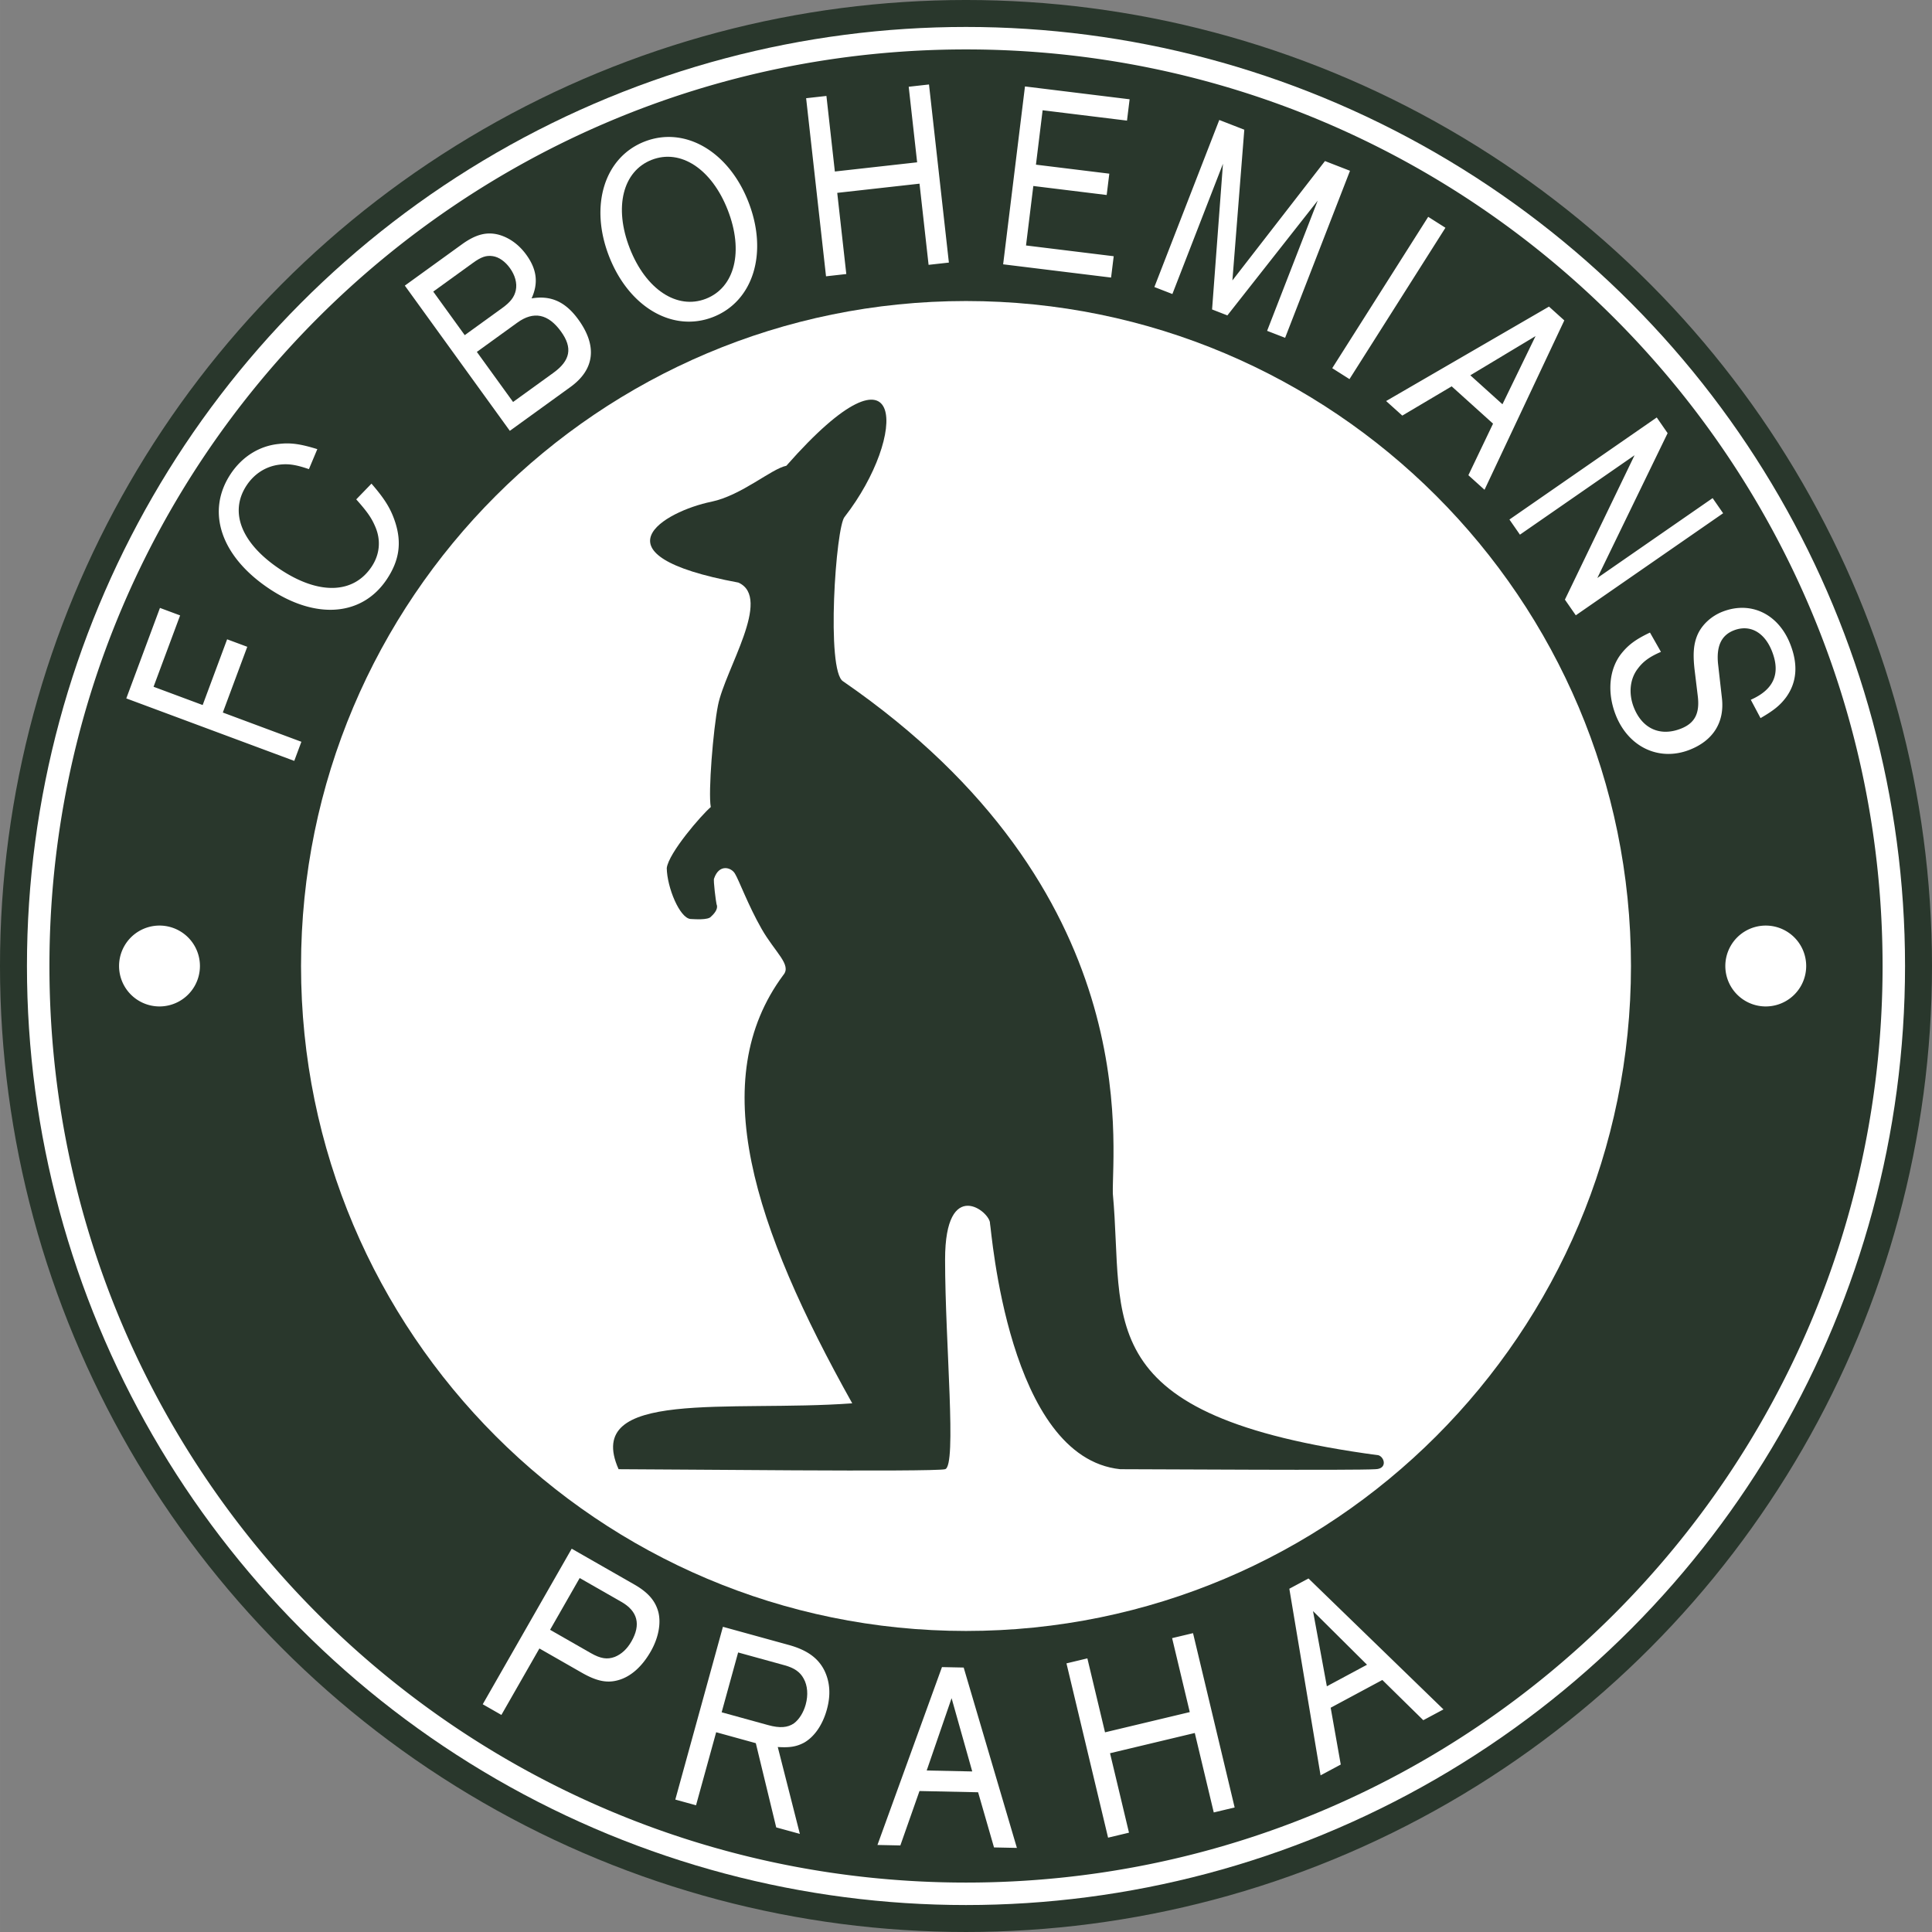 <svg xmlns="http://www.w3.org/2000/svg" width="2500" height="2500" viewBox="0 0 215.667 215.669"><rect x="0" y="0" width="215.667" height="215.669" fill="#808080" stroke="none"/><circle cx="107.833" cy="107.834" r="106.33" fill="#fff" stroke="#29372c" stroke-width="3.009"/><g fill="#29372c"><path d="M152.598 185.834l-6.028-5.989 1.545 8.395zM61.771 41.62c1.907-1.379 2.171-2.791.852-4.614-1.423-1.969-3.047-2.312-4.875-.99l-4.518 3.267 4.043 5.589 4.498-3.252zM69.373 178.822l-4.664-2.667-3.305 5.78 4.551 2.602c1.086.621 1.832.736 2.672.423.743-.301 1.372-.874 1.862-1.733 1.073-1.875.695-3.368-1.116-4.405zM87.576 185.893l-5.179-1.429-1.84 6.679 5.205 1.434c1.282.353 2.167.286 2.87-.204.578-.433 1.061-1.203 1.308-2.099.295-1.069.206-2.122-.23-2.894-.395-.729-1.026-1.183-2.134-1.487zM103.446 197.641l5.084.105-2.305-8.178zM167.717 45.129l3.696-7.612-7.283 4.377zM78.8 33.35c3.231-1.26 4.238-5.292 2.439-9.903-1.788-4.582-5.259-6.865-8.49-5.604-3.231 1.261-4.238 5.292-2.45 9.875 1.788 4.582 5.269 6.892 8.501 5.632z"/><path d="M107.833 5.517C51.326 5.517 5.517 51.328 5.517 107.834s45.809 102.317 102.316 102.317c56.508 0 102.318-45.811 102.318-102.317S164.342 5.517 107.833 5.517zm53.519 19.908l-10.71 16.896-1.926-1.221 10.713-16.896 1.923 1.221zM114.417 9.649l11.681 1.434-.292 2.381-9.419-1.156-.745 6.073 8.189 1.005-.292 2.381-8.19-1.005-.815 6.639 9.789 1.201-.294 2.382-12.049-1.479 2.437-19.856zm-42.464 6.154c4.501-1.756 9.393 1.099 11.595 6.744 2.214 5.672.549 11.086-3.951 12.843-4.501 1.756-9.393-1.1-11.605-6.771-2.204-5.645-.54-11.059 3.961-12.816zm-54.149 96.546a4.514 4.514 0 1 1 0-9.028 4.514 4.514 0 0 1 0 9.028zm15.043-27.411l-18.75-6.975 3.758-10.102 2.25.837-2.964 7.965 5.482 2.04 2.73-7.338 2.249.836-2.73 7.338 8.77 3.265-.795 2.134zm10.349-20.3c-2.734 4.133-7.875 4.565-13.078 1.123-5.452-3.608-7.164-8.632-4.375-12.847 1.271-1.921 3.195-3.144 5.387-3.358 1.329-.161 2.439.01 4.291.581l-.938 2.232c-1.494-.513-2.35-.634-3.421-.482-1.433.211-2.685 1.016-3.534 2.297-1.981 2.996-.57 6.516 3.782 9.395 4.303 2.846 8.159 2.724 10.183-.334.902-1.363 1.042-2.934.409-4.423-.433-1.03-.92-1.708-2.136-3.077l1.701-1.757c1.509 1.742 2.184 2.842 2.674 4.384.706 2.249.423 4.2-.945 6.266zm8.357-37.357c1.526-1.104 2.754-1.436 4.109-1.083 1.185.327 2.264 1.101 3.09 2.243 1.178 1.628 1.366 3.157.586 4.87 2.148-.369 3.785.372 5.226 2.365 2.127 2.94 1.823 5.565-.887 7.525l-6.766 4.893L45.19 31.883l6.363-4.602zm21.086 157.072c-.982 1.716-2.247 2.825-3.636 3.205-1.254.355-2.428.098-4.058-.834l-4.732-2.706-4.243 7.419-2.083-1.191 9.931-17.366 6.995 4c1.54.882 2.35 1.828 2.681 3.088.316 1.287-.005 2.9-.855 4.385zm19.663 6.481c-.478 1.734-1.412 3.064-2.564 3.71-.821.427-1.562.564-2.917.473l2.467 9.7-2.64-.725-2.278-9.402-4.425-1.221-2.248 8.154-2.313-.637 5.315-19.287 7.341 2.024c2.062.568 3.301 1.47 3.997 2.875.617 1.292.711 2.716.265 4.336zm-.094-159.99l-2.221-19.881 2.266-.253.941 8.435 9.185-1.026-.941-8.435 2.265-.254 2.22 19.882-2.266.252-1.012-9.061-9.185 1.026 1.012 9.061-2.264.254zm18.752 175.384l-1.775-6.158-6.544-.138-2.136 6.074-2.556-.053 7.202-19.856 2.424.051 5.94 20.133-2.555-.053zm24.531-3.905l-2.118-8.87-9.461 2.259 2.116 8.869-2.334.557-4.645-19.457 2.333-.558 1.971 8.256 9.46-2.259-1.971-8.256 2.335-.556 4.646 19.459-2.332.556zm5.955-165.392l5.649-14.539-10.084 12.816-1.708-.665 1.215-16.261-5.646 14.539-2.01-.781 7.245-18.648 2.793 1.086-1.328 16.827 10.334-13.327 2.794 1.085-7.243 18.646-2.011-.778zm17.435 155.094l-4.571-4.49-5.768 3.098 1.125 6.342-2.253 1.207-3.487-20.832 2.138-1.146 15.068 14.616-2.252 1.205zm5.034-138.978l2.752-5.755-4.618-4.165-5.513 3.266-1.805-1.626 18.181-10.542 1.71 1.542-8.906 18.906-1.801-1.626zm10.775 13.888l7.774-16.116-12.795 8.865-1.172-1.69 16.444-11.393 1.214 1.752-7.846 16.167 12.87-8.916 1.172 1.689-16.446 11.393-1.215-1.751zm13.914 16.767c-3.409 1.329-6.849-.312-8.252-3.913-.97-2.494-.732-5.112.651-6.846.779-.97 1.604-1.582 3.182-2.33l1.225 2.155c-1.268.546-1.969 1.06-2.565 1.849-.903 1.149-1.071 2.784-.47 4.33.929 2.378 2.927 3.301 5.247 2.398 1.567-.609 2.135-1.708 1.9-3.637l-.363-2.997c-.192-1.734-.104-2.831.335-3.853.494-1.124 1.536-2.088 2.794-2.578 3.158-1.229 6.246.253 7.566 3.647.891 2.287.729 4.264-.49 5.935-.658.868-1.314 1.416-2.837 2.301l-1.087-2.049c2.555-1.128 3.345-2.898 2.375-5.392-.836-2.146-2.475-3.051-4.265-2.354-1.395.544-1.959 1.747-1.767 3.721l.435 3.845c.308 2.699-.989 4.745-3.614 5.768zm8.507 28.647a4.513 4.513 0 1 1-.001-9.027 4.513 4.513 0 0 1 .001 9.027z"/><path d="M57.579 32.4c.166-.787-.083-1.68-.663-2.481-.527-.73-1.223-1.226-1.906-1.325-.72-.109-1.287.079-2.21.748l-4.438 3.209 3.515 4.861 4.196-3.035c.924-.669 1.344-1.231 1.506-1.977z"/></g><path d="M107.833 33.604c-40.995 0-74.23 33.235-74.23 74.23 0 40.994 33.235 74.23 74.23 74.23s74.231-33.236 74.231-74.23c0-40.995-33.235-74.23-74.231-74.23zm-27.846 67.333c.194.423-.121.921-.542 1.314l-.07.062c-.294.424-1.889.291-2.29.274-1.21-.094-2.623-3.513-2.656-5.687.218-1.7 3.861-5.911 4.915-6.809-.305-1.636.272-8.693.803-11.348.794-4.037 6.085-11.987 2.281-13.709-16.709-3.093-8.258-7.958-3.009-9.028 3.377-.71 6.688-3.677 8.36-4.012 13.542-15.381 13.542-3.343 6.52 5.685-1.003 1.003-2.115 17.32-.167 18.39 33.83 23.339 29.966 51.691 30.092 57.176 1.33 14.212-2.947 24.841 29.667 29.208.689.247.98 1.517-.351 1.555-2.207.15-24.476 0-28.488 0-12.539-1.304-14.37-26.751-14.537-27.417.084-1.297-5.016-5.353-5.016 4.012 0 9.361 1.338 23.071 0 23.405-1.337.333-31.43 0-36.446 0-4.012-9.028 12.372-6.352 26.081-7.355-11.034-19.729-16.384-36.113-7.69-47.816.962-1.129-.919-2.508-2.424-5.141s-2.55-5.492-2.977-6.169c-.401-.702-1.764-1.128-2.332.544-.107.176.21 2.617.276 2.866z" fill="#fff"/></svg>